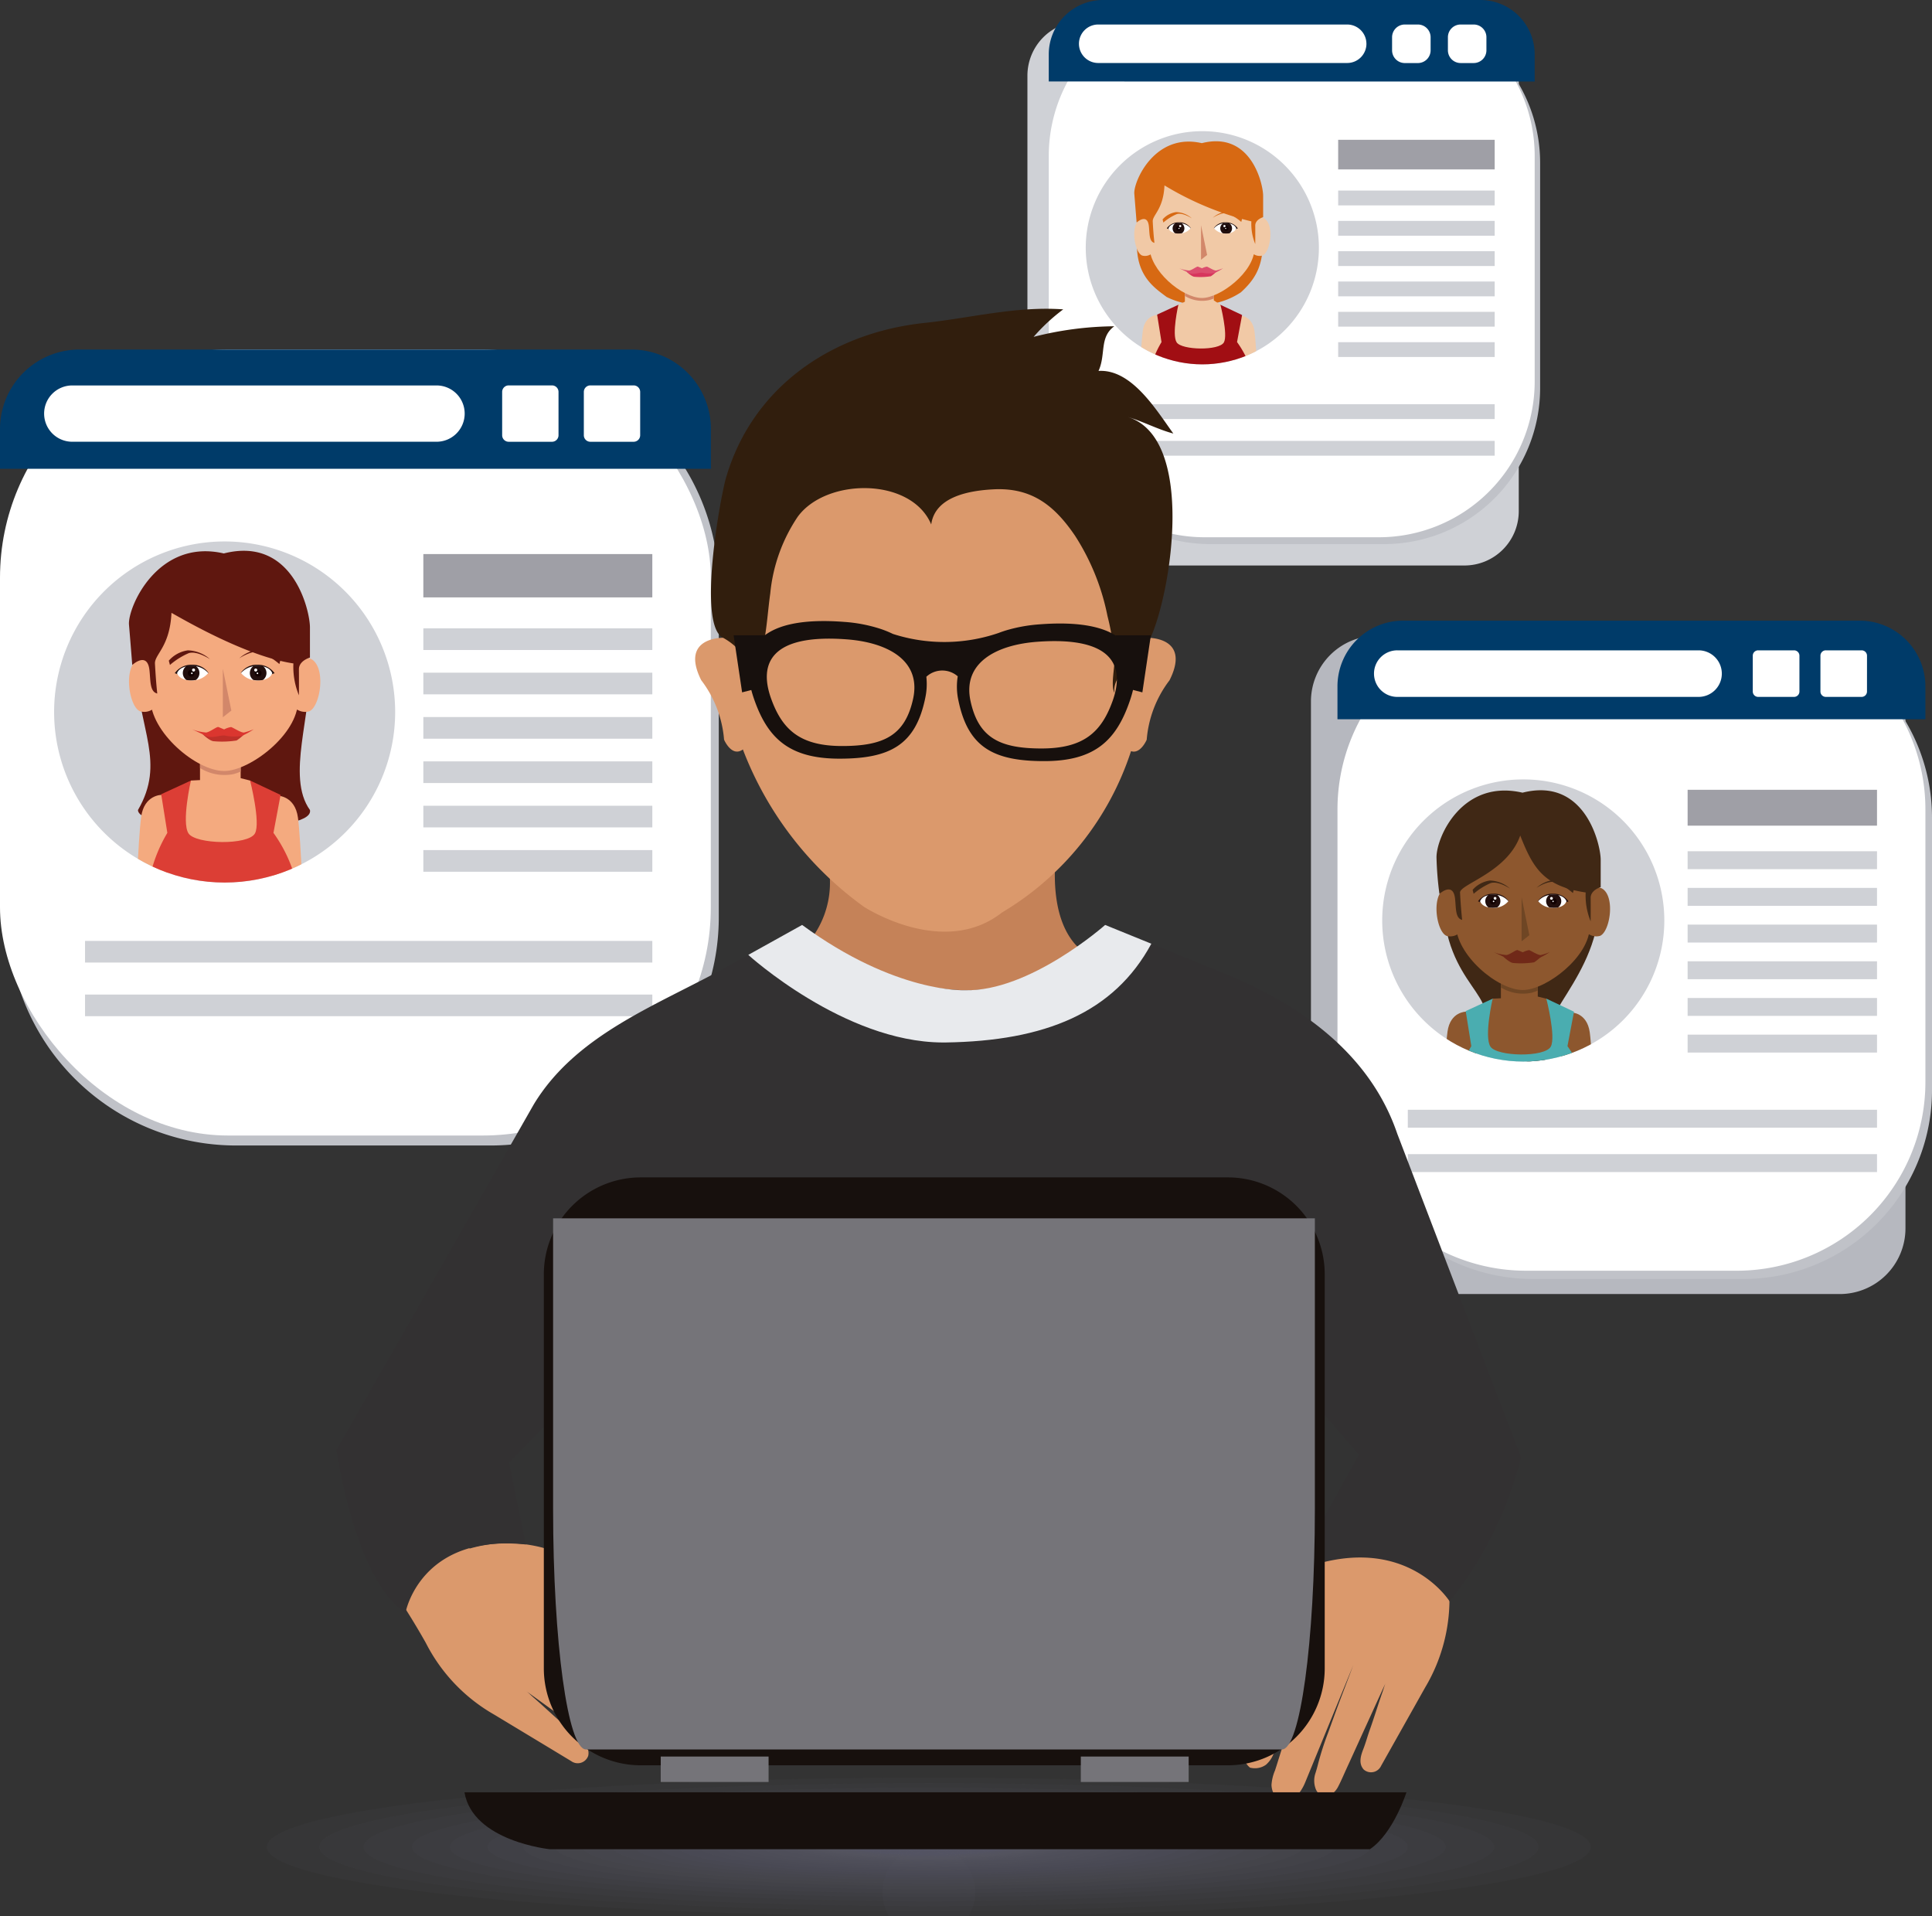 <svg xmlns="http://www.w3.org/2000/svg" width="118.396" height="117.416" viewBox="0 0 118.396 117.416">
    <rect x="0" y="0" width="118.396" height="117.416" fill="#333333" stroke="none"/>
    <defs>
        <clipPath id="bj1k0u4dba">
            <path data-name="Path 3165" d="M79.65 163.018a10.45 10.45 0 1 1-10.45-10.45 10.451 10.451 0 0 1 10.45 10.45z" transform="translate(-58.749 -152.568)" style="fill:#cfd1d6"/>
        </clipPath>
        <clipPath id="oxpkqr4rab">
            <path data-name="Path 3199" d="M309.628 203.055a8.644 8.644 0 1 1-8.644-8.644 8.643 8.643 0 0 1 8.644 8.644z" transform="translate(-292.341 -194.411)" style="fill:#cfd1d6"/>
        </clipPath>
        <clipPath id="cpaektnnic">
            <path data-name="Path 3232" d="M254.482 87.562a7.144 7.144 0 1 1-7.144-7.144 7.144 7.144 0 0 1 7.144 7.144z" transform="translate(-240.194 -80.418)" style="fill:#cfd1d6"/>
        </clipPath>
    </defs>
    <g data-name="Group 14162">
        <g data-name="Group 14154">
            <g data-name="Group 14131">
                <g data-name="Group 14130" transform="translate(0 21.418)">
                    <path data-name="Rectangle 3044" d="M13.977 0h15.606A13.977 13.977 0 0 1 43.56 13.977v20.206A13.976 13.976 0 0 1 29.583 48.16H13.977A13.977 13.977 0 0 1 0 34.182v-20.2A13.977 13.977 0 0 1 13.977 0z" transform="translate(.488 .611)" style="mix-blend-mode:multiply;isolation:isolate;fill:#c0c2c8"/>
                    <rect data-name="Rectangle 3045" width="43.56" height="48.16" rx="13.979" style="fill:#fff"/>
                    <path data-name="Path 3133" d="M92.8 126.125v-2.435a4.871 4.871 0 0 0-4.87-4.871H54.106a4.871 4.871 0 0 0-4.871 4.871v2.434z" transform="translate(-49.235 -118.819)" style="fill:#003b69"/>
                    <path data-name="Path 3134" d="M141.014 128.183a.4.4 0 0 1-.4.4h-2.654a.4.4 0 0 1-.4-.4v-2.654a.4.4 0 0 1 .4-.4h2.654a.4.4 0 0 1 .4.4z" transform="translate(-106.787 -122.932)" style="fill:#fff"/>
                    <path data-name="Path 3135" d="M155.378 128.183a.4.4 0 0 1-.4.4h-2.653a.4.4 0 0 1-.4-.4v-2.654a.4.4 0 0 1 .4-.4h2.653a.4.4 0 0 1 .4.4z" transform="translate(-116.147 -122.932)" style="fill:#fff"/>
                    <path data-name="Path 3136" d="M82.772 126.857a1.725 1.725 0 0 1-1.724 1.725H58.727A1.725 1.725 0 0 1 57 126.857a1.724 1.724 0 0 1 1.725-1.725h22.323a1.723 1.723 0 0 1 1.724 1.725z" transform="translate(-54.296 -122.932)" style="fill:#fff"/>
                    <g data-name="Group 14129">
                        <g data-name="Group 14128">
                            <path data-name="Path 3137" d="M79.65 163.018a10.45 10.45 0 1 1-10.45-10.45 10.451 10.451 0 0 1 10.45 10.45z" transform="translate(-55.434 -140.809)" style="fill:#cfd1d6"/>
                            <g data-name="Group 14127" style="clip-path:url(#bj1k0u4dba)" transform="translate(3.315 11.759)">
                                <g data-name="Group 14126">
                                    <path data-name="Path 3138" d="M83.769 178.723c.33 1.542-10.54 1.374-10.54 0 1.7-2.931.055-4.888-.143-8.75s10.4-2.819 10.623 0-1.421 6.697.06 8.75z" transform="translate(-68.089 -162.266)" style="fill:#5f170f"/>
                                    <path data-name="Path 3139" d="M96.665 205.378h1.56l-.04-.552s-.17-4.84-.355-6.2-1.258-1.345-1.258-1.345l-.778 2.278s.69 4.3.775 5.223c.012.134.046.341.096.596z" transform="translate(-82.886 -181.703)" style="fill:#f4aa7f"/>
                                    <path data-name="Path 3140" d="M74.465 205.278c.057-.281.1-.507.109-.647.084-.92.775-5.223.775-5.223l-.778-2.279s-1.071-.014-1.258 1.346-.356 6.2-.356 6.2l-.045.6z" transform="translate(-67.977 -181.602)" style="fill:#f4aa7f"/>
                                    <path data-name="Path 3141" d="M76.575 201.756 77 203.64h5.9l.626-1.884s.989-.732.979-1.411a8.832 8.832 0 0 0-1.26-2.524l.436-2.326-1.864-.88h-3.629l-1.823.838.377 2.368a9.064 9.064 0 0 0-1.029 2.524c-.013.737.862 1.411.862 1.411z" transform="translate(-69.802 -179.964)" style="fill:#dc3e35"/>
                                    <path data-name="Path 3142" d="M85.86 189.479s.657 2.576.3 3.235c-.4.741-3.64.679-4.076 0s.149-3.235.149-3.235l.558-.029v-2.718h2.491v2.6z" transform="translate(-73.849 -174.828)" style="fill:#f4aa7f"/>
                                    <path data-name="Path 3143" d="M86.492 189.078a3.759 3.759 0 0 0 .417-.148v-2.2h-2.491v1.983a2.844 2.844 0 0 0 2.074.365z" transform="translate(-75.474 -174.828)" style="fill:#d2876a"/>
                                    <path data-name="Path 3144" d="M98.97 176.284a.921.921 0 0 1-.737-.1s-1.756.091-1.756-.367v-1.532c0-1.092 1.756-.983 1.756-.983a.66.66 0 0 1 .928-.176c.839.599.467 2.882-.191 3.158z" transform="translate(-83.331 -165.877)" style="fill:#f4aa7f"/>
                                    <path data-name="Path 3145" d="M72.6 176.284a.923.923 0 0 0 .738-.1s1.755.091 1.755-.367v-1.532c0-1.092-1.755-.983-1.755-.983a.66.66 0 0 0-.928-.176c-.84.599-.469 2.882.19 3.158z" transform="translate(-67.333 -165.877)" style="fill:#f4aa7f"/>
                                    <path data-name="Path 3146" d="M84.74 163.767c0 2.031-2.942 4.283-4.519 4.283-1.733 0-4.517-2.4-4.517-4.41v-4.247c0-6 9.036-6.4 9.036 0z" transform="translate(-69.796 -153.985)" style="fill:#f4aa7f"/>
                                    <path data-name="Path 3147" d="M73.51 161.131c-.031-.571.917-1.03 1.012-3.115.786.437 4.6 2.672 7.472 3.1a4.6 4.6 0 0 0 .338 1.952s.007-1.045 0-1.583.676-.728.676-.728v-1.851c0-.994-1.018-5.61-5.278-4.529-4.059-.939-5.9 3.319-5.811 4.367s.2 2.468.2 2.468.929-.863 1.055.326c.07.64.015 1.316.477 1.422-.06-.569-.1-1.1-.141-1.829z" transform="translate(-67.329 -153.642)" style="fill:#5f170f"/>
                                    <path data-name="Path 3148" d="M88.426 174.951v2.975l.523-.411z" transform="translate(-78.086 -167.152)" style="fill:#d2876a"/>
                                    <path data-name="Path 3149" d="M81.448 172.252s-.8-.537-1.31-.368a4.417 4.417 0 0 0-1.145.721l-.071-.263a1.9 1.9 0 0 1 1.168-.632 2.125 2.125 0 0 1 1.358.542z" transform="translate(-71.893 -165.037)" style="fill:#5f170f"/>
                                    <g data-name="Group 14121">
                                        <path data-name="Path 3150" d="M84.9 186.393s.422.405.662.422a5.849 5.849 0 0 0 1.413-.045 2.99 2.99 0 0 0 .451-.368l-1.193-.058c-.181-.009-1.333.049-1.333.049z" transform="translate(-75.789 -174.574)" style="fill:#be3029"/>
                                        <path data-name="Path 3151" d="M82.978 185.326a3.142 3.142 0 0 0 .869.2c.248-.029.664-.378.763-.335l.347.145a1.349 1.349 0 0 1 .423-.145c.1.016.614.359.794.335a4.034 4.034 0 0 0 .6-.2 4.758 4.758 0 0 1-.726.406 2.846 2.846 0 0 1-1.064-.023c-.327-.021-.8.209-1.175.012s-.831-.395-.831-.395z" transform="translate(-74.536 -173.819)" style="fill:#db362f"/>
                                    </g>
                                    <path data-name="Path 3152" d="M91.32 172.1s.8-.539 1.309-.369a4.452 4.452 0 0 1 1.148.722l.069-.264a1.893 1.893 0 0 0-1.169-.633 2.128 2.128 0 0 0-1.357.544z" transform="translate(-79.971 -164.94)" style="fill:#5f170f"/>
                                    <g data-name="Group 14123">
                                        <path data-name="Path 3153" d="M92.6 174.359c.583 0 .494.433.68.55.052-.032.371-.139.371-.139a1.227 1.227 0 0 0-1.051-.517 1.148 1.148 0 0 0-1.02.507.416.416 0 0 1 .167.032c.184-.118.27-.433.853-.433z" transform="translate(-80.139 -166.697)" style="fill:#210e0d"/>
                                        <path data-name="Path 3154" d="M93.542 174.916s-.12.439-.864.439a1.265 1.265 0 0 1-1.049-.449 1.286 1.286 0 0 1 1.049-.429c.744 0 .864.439.864.439z" transform="translate(-80.172 -166.843)" style="fill:#fff"/>
                                        <g data-name="Group 14122">
                                            <path data-name="Path 3155" d="M93.178 174.873a.521.521 0 0 0 .217.424 1.865 1.865 0 0 0 .292.024 1.846 1.846 0 0 0 .292-.024.524.524 0 0 0 0-.85 2.028 2.028 0 0 0-.292-.022 2.051 2.051 0 0 0-.292.022.524.524 0 0 0-.217.426z" transform="translate(-81.182 -166.809)" style="fill:#210e0d"/>
                                        </g>
                                        <path data-name="Path 3156" d="M94.459 175.348a.207.207 0 1 1-.207-.208.208.208 0 0 1 .207.208z" transform="translate(-81.746 -167.275)" style="fill:#100"/>
                                        <path data-name="Path 3157" d="M94.134 175a.094.094 0 0 1-.094.092.093.093 0 0 1 0-.186.094.094 0 0 1 .094.094z" transform="translate(-81.683 -167.121)" style="fill:#fff"/>
                                        <path data-name="Path 3158" d="M94.47 175.661a.048.048 0 0 1-.049.049.049.049 0 0 1-.048-.049.049.049 0 0 1 .048-.049.049.049 0 0 1 .049.049z" transform="translate(-81.96 -167.582)" style="fill:#fff"/>
                                    </g>
                                    <g data-name="Group 14125">
                                        <path data-name="Path 3159" d="M81.022 174.359c-.583 0-.493.433-.678.55-.052-.032-.372-.139-.372-.139a1.227 1.227 0 0 1 1.051-.517 1.151 1.151 0 0 1 1.021.507.412.412 0 0 0-.166.032c-.189-.118-.278-.433-.856-.433z" transform="translate(-72.577 -166.697)" style="fill:#210e0d"/>
                                        <path data-name="Path 3160" d="M80.377 174.916s.12.439.863.439a1.268 1.268 0 0 0 1.049-.449 1.289 1.289 0 0 0-1.049-.429c-.74 0-.863.439-.863.439z" transform="translate(-72.842 -166.843)" style="fill:#fff"/>
                                        <g data-name="Group 14124">
                                            <path data-name="Path 3161" d="M82.411 174.873a.521.521 0 0 1-.217.424 1.816 1.816 0 0 1-.585 0 .525.525 0 0 1 0-.85 1.928 1.928 0 0 1 .585 0 .524.524 0 0 1 .217.426z" transform="translate(-73.504 -166.809)" style="fill:#210e0d"/>
                                        </g>
                                        <path data-name="Path 3162" d="M82.26 175.348a.207.207 0 1 0 .207-.208.207.207 0 0 0-.207.208z" transform="translate(-74.068 -167.275)" style="fill:#100"/>
                                        <path data-name="Path 3163" d="M83.012 175a.093.093 0 1 0 .094-.094.093.093 0 0 0-.094.094z" transform="translate(-74.558 -167.121)" style="fill:#fff"/>
                                        <path data-name="Path 3164" d="M82.842 175.661a.049.049 0 0 0 .049.049.05.05 0 0 0 .049-.049.05.05 0 0 0-.049-.049.049.049 0 0 0-.049.049z" transform="translate(-74.448 -167.582)" style="fill:#fff"/>
                                    </g>
                                </g>
                            </g>
                        </g>
                    </g>
                    <path data-name="Rectangle 3046" transform="translate(25.943 12.532)" style="fill:#9f9fa6" d="M0 0h14.032v2.655H0z"/>
                    <path data-name="Rectangle 3047" transform="translate(25.943 17.083)" style="fill:#cfd1d6" d="M0 0h14.032v1.327H0z"/>
                    <path data-name="Rectangle 3048" transform="translate(25.943 19.8)" style="fill:#cfd1d6" d="M0 0h14.032v1.327H0z"/>
                    <path data-name="Rectangle 3049" transform="translate(25.943 22.518)" style="fill:#cfd1d6" d="M0 0h14.032v1.328H0z"/>
                    <path data-name="Rectangle 3050" transform="translate(25.943 25.234)" style="fill:#cfd1d6" d="M0 0h14.032v1.328H0z"/>
                    <path data-name="Rectangle 3051" transform="translate(25.943 27.954)" style="fill:#cfd1d6" d="M0 0h14.032v1.326H0z"/>
                    <path data-name="Rectangle 3052" transform="translate(25.943 30.67)" style="fill:#cfd1d6" d="M0 0h14.032v1.328H0z"/>
                    <path data-name="Rectangle 3053" transform="translate(5.211 36.235)" style="fill:#cfd1d6" d="M0 0h34.764v1.327H0z"/>
                    <path data-name="Rectangle 3054" transform="translate(5.211 39.522)" style="fill:#cfd1d6" d="M0 0h34.764v1.326H0z"/>
                </g>
            </g>
            <g data-name="Group 14142">
                <path data-name="Path 3166" d="M315.157 170.957a4.025 4.025 0 0 0-3.353-1.8h-27.971a4.028 4.028 0 0 0-4.029 4.029v31.776a4.9 4.9 0 0 0 4.431 4.533h27.973a4.028 4.028 0 0 0 4.029-4.027V173.7a4.007 4.007 0 0 0-1.08-2.743z" transform="translate(-199.467 -130.203)" style="fill:#b6b8bf;mix-blend-mode:multiply;isolation:isolate"/>
                <g data-name="Group 14141">
                    <path data-name="Rectangle 3055" d="M11.558 0h12.91a11.561 11.561 0 0 1 11.561 11.561v16.712A11.559 11.559 0 0 1 24.47 39.832H11.559A11.559 11.559 0 0 1 0 28.273V11.558A11.558 11.558 0 0 1 11.558 0z" transform="translate(82.367 38.536)" style="mix-blend-mode:multiply;isolation:isolate;fill:#c0c2c8"/>
                    <path data-name="Rectangle 3056" d="M11.561 0h12.9a11.563 11.563 0 0 1 11.568 11.563v16.708a11.563 11.563 0 0 1-11.563 11.562h-12.9A11.563 11.563 0 0 1 0 28.271v-16.71A11.561 11.561 0 0 1 11.561 0z" transform="translate(81.963 38.03)" style="fill:#fff"/>
                    <path data-name="Path 3167" d="M320.5 172.537v-2.013a4.029 4.029 0 0 0-4.029-4.029H288.5a4.028 4.028 0 0 0-4.029 4.029v2.013z" transform="translate(-202.509 -128.465)" style="fill:#003b69"/>
                    <path data-name="Path 3168" d="M360.382 174.239a.33.33 0 0 1-.33.33h-2.2a.33.33 0 0 1-.329-.33v-2.195a.328.328 0 0 1 .329-.328h2.2a.329.329 0 0 1 .33.328z" transform="translate(-250.11 -131.867)" style="fill:#fff"/>
                    <path data-name="Path 3169" d="M372.264 174.239a.33.33 0 0 1-.33.33h-2.194a.33.33 0 0 1-.329-.33v-2.195a.328.328 0 0 1 .329-.328h2.195a.329.329 0 0 1 .33.328z" transform="translate(-257.852 -131.867)" style="fill:#fff"/>
                    <path data-name="Path 3170" d="M312.21 173.143a1.426 1.426 0 0 1-1.426 1.426h-18.462a1.427 1.427 0 0 1-1.427-1.426 1.426 1.426 0 0 1 1.427-1.427h18.462a1.426 1.426 0 0 1 1.426 1.427z" transform="translate(-206.694 -131.867)" style="fill:#fff"/>
                    <g data-name="Group 14140">
                        <g data-name="Group 14139">
                            <path data-name="Path 3171" d="M309.628 203.055a8.644 8.644 0 1 1-8.644-8.644 8.643 8.643 0 0 1 8.644 8.644z" transform="translate(-207.636 -146.654)" style="fill:#cfd1d6"/>
                            <g data-name="Group 14138" style="clip-path:url(#oxpkqr4rab)" transform="translate(84.705 47.757)">
                                <g data-name="Group 14137">
                                    <path data-name="Path 3172" d="M309.569 220.087c.3 1.4-4.321.4-4.321-.847 1.541-2.66-2.188-2.862-2.3-8.63-.069-3.508 9.609-2.566 9.637 0 .053 5.108-4.361 7.614-3.016 9.477z" transform="translate(-299.25 -203.473)" style="fill:#402815"/>
                                    <path data-name="Path 3173" d="M324.333 242.741h1.416l-.037-.5s-.154-4.391-.323-5.625-1.141-1.22-1.141-1.22l-.706 2.068s.626 3.9.7 4.738c.014.118.046.306.091.539z" transform="translate(-312.671 -221.115)" style="fill:#8d572e"/>
                                    <path data-name="Path 3174" d="M304.191 242.65c.05-.255.086-.461.1-.588.076-.835.7-4.738.7-4.738l-.706-2.068s-.972-.013-1.141 1.221-.323 5.624-.323 5.624l-.041.55z" transform="translate(-299.143 -221.024)" style="fill:#8d572e"/>
                                    <path data-name="Path 3175" d="m306.105 239.452.38 1.71h5.354l.568-1.71s.9-.664.889-1.281a8 8 0 0 0-1.144-2.289l.4-2.111-1.692-.8h-3.288l-1.656.762.344 2.149a8.212 8.212 0 0 0-.934 2.289c-.016.668.779 1.281.779 1.281z" transform="translate(-300.8 -219.536)" style="fill:#4aadb0"/>
                                    <path data-name="Path 3176" d="M314.529 228.315s.6 2.338.273 2.936c-.362.672-3.3.617-3.7 0s.137-2.936.137-2.936l.506-.025v-2.465h2.26v2.362z" transform="translate(-304.472 -214.879)" style="fill:#8d572e"/>
                                    <path data-name="Path 3177" d="M315.1 227.953a3.4 3.4 0 0 0 .378-.134v-1.993h-2.26v1.8a2.589 2.589 0 0 0 1.882.327z" transform="translate(-305.946 -214.879)" style="fill:#6f4624"/>
                                    <path data-name="Path 3178" d="M326.424 216.343a.837.837 0 0 1-.668-.093s-1.592.083-1.592-.332v-1.389c0-.99 1.592-.893 1.592-.893a.6.6 0 0 1 .842-.159c.76.543.423 2.615-.174 2.866z" transform="translate(-313.075 -206.756)" style="fill:#8d572e"/>
                                    <path data-name="Path 3179" d="M302.5 216.343a.84.84 0 0 0 .669-.093s1.592.083 1.592-.332v-1.389c0-.99-1.592-.893-1.592-.893a.6.6 0 0 0-.843-.159c-.762.543-.426 2.615.174 2.866z" transform="translate(-298.559 -206.756)" style="fill:#8d572e"/>
                                    <path data-name="Path 3180" d="M313.511 204.983c0 1.844-2.669 3.887-4.1 3.887-1.573 0-4.1-2.173-4.1-4v-3.853c0-5.446 8.2-5.8 8.2 0z" transform="translate(-300.793 -195.965)" style="fill:#8d572e"/>
                                    <path data-name="Path 3181" d="M303.329 202.593c-.029-.519 2.892-1.233 3.688-3.5.772 1.953 1.4 3.1 4.01 3.489a4.174 4.174 0 0 0 .306 1.771s.006-.948 0-1.435.615-.662.615-.662v-1.679c0-.9-.924-5.09-4.79-4.109-3.682-.852-5.275 2.7-5.272 3.963a20.181 20.181 0 0 0 .18 2.24s.843-.783.958.3c.063.581.013 1.194.433 1.291a30.757 30.757 0 0 1-.128-1.669z" transform="translate(-298.56 -195.654)" style="fill:#402815"/>
                                    <path data-name="Path 3182" d="M316.856 215.134v2.7l.475-.374z" transform="translate(-308.315 -207.913)" style="fill:#6f4624"/>
                                    <path data-name="Path 3183" d="M310.527 212.682s-.725-.487-1.188-.334a4.014 4.014 0 0 0-1.04.655l-.063-.241a1.725 1.725 0 0 1 1.06-.573 1.936 1.936 0 0 1 1.231.493z" transform="translate(-302.697 -205.993)" style="fill:#402815"/>
                                    <g data-name="Group 14132">
                                        <path data-name="Path 3184" d="M313.659 225.515s.384.368.6.383a5.263 5.263 0 0 0 1.283-.042 2.64 2.64 0 0 0 .408-.333l-1.083-.052c-.167-.009-1.208.044-1.208.044z" transform="translate(-306.231 -214.648)" style="fill:#702918"/>
                                        <path data-name="Path 3185" d="M311.915 224.545a2.844 2.844 0 0 0 .789.178c.224-.025.6-.342.693-.3l.314.133a1.23 1.23 0 0 1 .383-.133c.09.016.557.326.721.3a3.552 3.552 0 0 0 .544-.178 4.258 4.258 0 0 1-.66.368 2.541 2.541 0 0 1-.965-.02c-.3-.019-.727.189-1.064.011s-.755-.359-.755-.359z" transform="translate(-305.095 -213.962)" style="fill:#702918"/>
                                    </g>
                                    <path data-name="Path 3186" d="M319.481 212.55s.726-.488 1.189-.334a3.99 3.99 0 0 1 1.04.655l.064-.241a1.723 1.723 0 0 0-1.06-.573 1.938 1.938 0 0 0-1.233.493z" transform="translate(-310.025 -205.907)" style="fill:#402815"/>
                                    <g data-name="Group 14134">
                                        <path data-name="Path 3187" d="M320.644 214.6c.528 0 .447.394.616.5.046-.028.337-.126.337-.126a1.112 1.112 0 0 0-.953-.468 1.041 1.041 0 0 0-.926.46.374.374 0 0 1 .15.029c.171-.11.247-.395.776-.395z" transform="translate(-310.179 -207.501)" style="fill:#210e0d"/>
                                        <path data-name="Path 3188" d="M321.5 215.1s-.109.4-.783.4a1.148 1.148 0 0 1-.951-.406 1.164 1.164 0 0 1 .951-.39c.673-.004.783.396.783.396z" transform="translate(-310.21 -207.632)" style="fill:#fff"/>
                                        <g data-name="Group 14133">
                                            <path data-name="Path 3189" d="M321.167 215.062a.474.474 0 0 0 .2.386 1.75 1.75 0 0 0 .53 0 .474.474 0 0 0 0-.77 1.666 1.666 0 0 0-.53 0 .473.473 0 0 0-.2.384z" transform="translate(-311.123 -207.602)" style="fill:#210e0d"/>
                                        </g>
                                        <path data-name="Path 3190" d="M322.332 215.493a.188.188 0 1 1-.188-.187.188.188 0 0 1 .188.187z" transform="translate(-311.637 -208.026)" style="fill:#100"/>
                                        <path data-name="Path 3191" d="M322.036 215.173a.085.085 0 1 1-.085-.083.084.084 0 0 1 .085.083z" transform="translate(-311.579 -207.885)" style="fill:#fff"/>
                                        <path data-name="Path 3192" d="M322.342 215.778a.045.045 0 0 1-.045.045.045.045 0 0 1 0-.089.045.045 0 0 1 .045.044z" transform="translate(-311.831 -208.304)" style="fill:#fff"/>
                                    </g>
                                    <g data-name="Group 14136">
                                        <path data-name="Path 3193" d="M310.14 214.6c-.528 0-.446.394-.617.5-.046-.028-.336-.126-.336-.126a1.112 1.112 0 0 1 .953-.468 1.042 1.042 0 0 1 .926.46.383.383 0 0 0-.151.029c-.17-.11-.246-.395-.775-.395z" transform="translate(-303.317 -207.501)" style="fill:#210e0d"/>
                                        <path data-name="Path 3194" d="M309.554 215.1s.109.4.783.4a1.15 1.15 0 0 0 .951-.406 1.166 1.166 0 0 0-.951-.39c-.674-.004-.783.396-.783.396z" transform="translate(-303.556 -207.632)" style="fill:#fff"/>
                                        <g data-name="Group 14135">
                                            <path data-name="Path 3195" d="M311.4 215.062a.474.474 0 0 1-.2.386 1.748 1.748 0 0 1-.53 0 .474.474 0 0 1 0-.77 1.664 1.664 0 0 1 .53 0 .473.473 0 0 1 .2.384z" transform="translate(-304.157 -207.602)" style="fill:#210e0d"/>
                                        </g>
                                        <path data-name="Path 3196" d="M311.265 215.493a.187.187 0 1 0 .187-.187.188.188 0 0 0-.187.187z" transform="translate(-304.671 -208.026)" style="fill:#100"/>
                                        <path data-name="Path 3197" d="M311.946 215.173a.084.084 0 0 0 .085.084.084.084 0 0 0 0-.168.084.084 0 0 0-.085.084z" transform="translate(-305.115 -207.885)" style="fill:#fff"/>
                                        <path data-name="Path 3198" d="M311.79 215.778a.045.045 0 0 0 .044.045.045.045 0 1 0 0-.089.045.045 0 0 0-.044.044z" transform="translate(-305.013 -208.304)" style="fill:#fff"/>
                                    </g>
                                </g>
                            </g>
                        </g>
                    </g>
                    <path data-name="Rectangle 3057" transform="translate(103.42 48.395)" style="fill:#9f9fa6" d="M0 0h11.606v2.195H0z"/>
                    <path data-name="Rectangle 3058" transform="translate(103.42 52.159)" style="fill:#cfd1d6" d="M0 0h11.606v1.098H0z"/>
                    <path data-name="Path 3200" d="M357.659 214.594h-11.605v-1.1h11.606z" transform="translate(-242.634 -159.09)" style="fill:#cfd1d6"/>
                    <path data-name="Rectangle 3059" transform="translate(103.42 56.655)" style="fill:#cfd1d6" d="M0 0h11.606v1.098H0z"/>
                    <path data-name="Rectangle 3060" transform="translate(103.42 58.902)" style="fill:#cfd1d6" d="M0 0h11.606v1.098H0z"/>
                    <path data-name="Rectangle 3061" transform="translate(103.42 61.15)" style="fill:#cfd1d6" d="M0 0h11.606v1.097H0z"/>
                    <path data-name="Rectangle 3062" transform="translate(103.42 63.397)" style="fill:#cfd1d6" d="M0 0h11.606v1.098H0z"/>
                    <path data-name="Rectangle 3063" transform="translate(86.273 68)" style="fill:#cfd1d6" d="M0 0h28.753v1.097H0z"/>
                    <path data-name="Rectangle 3064" transform="translate(86.273 70.718)" style="fill:#cfd1d6" d="M0 0h28.753v1.098H0z"/>
                </g>
            </g>
            <g data-name="Group 14153">
                <path data-name="Path 3201" d="M259.155 62.589a3.325 3.325 0 0 0-2.771-1.485h-23.119a3.329 3.329 0 0 0-3.329 3.328V90.7a4.049 4.049 0 0 0 3.662 3.746h23.119a3.329 3.329 0 0 0 3.329-3.329V64.85a3.315 3.315 0 0 0-.891-2.261z" transform="translate(-166.974 -59.796)" style="mix-blend-mode:multiply;isolation:isolate;fill:#cfd1d6"/>
                <g data-name="Group 14152">
                    <path data-name="Rectangle 3065" d="M9.556 0h10.666a9.555 9.555 0 0 1 9.555 9.555v13.81a9.556 9.556 0 0 1-9.556 9.556H9.555A9.555 9.555 0 0 1 0 23.366V9.556A9.556 9.556 0 0 1 9.556 0z" transform="translate(64.604 .417)" style="mix-blend-mode:multiply;isolation:isolate;fill:#c0c2c8"/>
                    <path data-name="Rectangle 3066" d="M9.554 0h10.669a9.555 9.555 0 0 1 9.555 9.555v13.813a9.552 9.552 0 0 1-9.552 9.552H9.555A9.555 9.555 0 0 1 0 23.366V9.554A9.554 9.554 0 0 1 9.554 0z" transform="translate(64.27)" style="fill:#fff"/>
                    <path data-name="Path 3202" d="M263.467 62.343v-1.666a3.329 3.329 0 0 0-3.329-3.328h-23.119a3.329 3.329 0 0 0-3.329 3.328v1.665z" transform="translate(-169.42 -57.349)" style="fill:#003b69"/>
                    <path data-name="Rectangle 3067" d="M.78 0h.8a.781.781 0 0 1 .781.781v.8a.781.781 0 0 1-.781.781h-.8A.781.781 0 0 1 0 1.577V.78A.78.78 0 0 1 .78 0z" transform="translate(85.309 1.502)" style="fill:#fff"/>
                    <path data-name="Rectangle 3068" d="M.78 0h.8a.78.78 0 0 1 .78.78v.8a.781.781 0 0 1-.781.781h-.8A.781.781 0 0 1 0 1.577V.78A.78.78 0 0 1 .78 0z" transform="translate(88.73 1.502)" style="fill:#fff"/>
                    <path data-name="Path 3203" d="M256.617 62.839a1.179 1.179 0 0 1-1.179 1.179H240.18a1.179 1.179 0 0 1-1.18-1.179 1.179 1.179 0 0 1 1.179-1.179h15.258a1.18 1.18 0 0 1 1.179 1.179z" transform="translate(-172.88 -60.158)" style="fill:#fff"/>
                    <g data-name="Group 14151">
                        <g data-name="Group 14150">
                            <path data-name="Path 3204" d="M254.482 87.562a7.144 7.144 0 1 1-7.144-7.144 7.144 7.144 0 0 1 7.144 7.144z" transform="translate(-173.658 -72.38)" style="fill:#cfd1d6"/>
                            <g data-name="Group 14149" style="clip-path:url(#cpaektnnic)" transform="translate(66.536 8.038)">
                                <g data-name="Group 14148">
                                    <path data-name="Path 3205" d="M255.57 97.622a4.54 4.54 0 0 1-4.557.284c-.782-.6-2.252-1.474-1.689-4.358.559-2.857 7.4-2.122 7.561 0s-.2 3.059-1.315 4.074z" transform="translate(-246.061 -87.75)" style="fill:#d76913"/>
                                    <path data-name="Path 3206" d="M266.337 118.607h1.111l-.03-.392s-.12-3.446-.253-4.413-.9-.957-.9-.957l-.554 1.622s.492 3.062.552 3.717c.014.094.037.242.074.423z" transform="translate(-256.824 -101.546)" style="fill:#f1c9a6"/>
                                    <path data-name="Path 3207" d="M250.537 118.536c.039-.2.068-.36.077-.46.059-.655.551-3.717.551-3.717l-.554-1.623s-.762-.01-.9.958-.253 4.413-.253 4.413l-.031.43z" transform="translate(-246.213 -101.475)" style="fill:#f1c9a6"/>
                                    <path data-name="Path 3208" d="m252.038 116.029.3 1.34h4.2l.445-1.34s.7-.521.7-1a6.269 6.269 0 0 0-.9-1.8l.309-1.656-1.327-.627h-2.58l-1.3.6.269 1.685a6.449 6.449 0 0 0-.732 1.8c-.009.517.616.998.616.998z" transform="translate(-247.511 -100.308)" style="fill:#a10e13"/>
                                    <path data-name="Path 3209" d="M258.645 107.291s.469 1.834.215 2.3c-.285.527-2.592.484-2.9 0s.107-2.3.107-2.3l.4-.188v-1.766h1.773v1.685z" transform="translate(-250.391 -96.654)" style="fill:#f1c9a6"/>
                                    <path data-name="Path 3210" d="M259.1 107.006a2.538 2.538 0 0 0 .3-.1v-1.564h-1.774v1.411a2.024 2.024 0 0 0 1.474.253z" transform="translate(-251.548 -96.654)" style="fill:#d2876a"/>
                                    <path data-name="Path 3211" d="M267.977 97.9a.658.658 0 0 1-.525-.072s-1.25.065-1.25-.261v-1.09c0-.777 1.25-.7 1.25-.7a.469.469 0 0 1 .66-.125c.597.424.333 2.048-.135 2.248z" transform="translate(-257.14 -90.281)" style="fill:#f1c9a6"/>
                                    <path data-name="Path 3212" d="M249.207 97.9a.657.657 0 0 0 .525-.072s1.249.065 1.249-.261v-1.09c0-.777-1.249-.7-1.249-.7a.469.469 0 0 0-.66-.125c-.598.424-.334 2.048.135 2.248z" transform="translate(-245.753 -90.281)" style="fill:#f1c9a6"/>
                                    <path data-name="Path 3213" d="M257.846 88.988c0 1.446-2.094 3.049-3.216 3.049-1.234 0-3.217-1.7-3.217-3.139v-3.023c0-4.272 6.433-4.554 6.433 0z" transform="translate(-247.504 -81.817)" style="fill:#f1c9a6"/>
                                    <path data-name="Path 3214" d="M249.857 87.112c-.023-.407.652-.734.719-2.217A18.8 18.8 0 0 0 255.9 87.1a3.279 3.279 0 0 0 .239 1.388s.006-.743 0-1.125.483-.52.483-.52v-1.312c0-.708-.726-3.993-3.758-3.224-2.888-.669-4.2 2.363-4.136 3.108l.141 1.756s.662-.614.752.232c.048.456.009.937.339 1.014a21.204 21.204 0 0 1-.103-1.305z" transform="translate(-245.751 -81.573)" style="fill:#d76913"/>
                                    <path data-name="Path 3215" d="M260.472 96.951v2.117l.373-.293z" transform="translate(-253.407 -91.19)" style="fill:#d2876a"/>
                                    <path data-name="Path 3216" d="M255.507 95.027s-.569-.383-.932-.261a3.134 3.134 0 0 0-.816.514l-.049-.189a1.345 1.345 0 0 1 .831-.45 1.513 1.513 0 0 1 .966.386z" transform="translate(-249.001 -89.683)" style="fill:#d76913"/>
                                    <g data-name="Group 14143">
                                        <path data-name="Path 3217" d="M257.964 105.095s.3.289.471.3a4.148 4.148 0 0 0 1.006-.032 2.086 2.086 0 0 0 .321-.263l-.85-.041c-.13-.005-.948.036-.948.036z" transform="translate(-251.773 -96.473)" style="fill:#d7365d"/>
                                        <path data-name="Path 3218" d="M256.6 104.333a2.176 2.176 0 0 0 .618.14c.176-.019.473-.268.543-.238l.247.1a.961.961 0 0 1 .3-.1c.071.013.437.256.566.238a2.682 2.682 0 0 0 .426-.14 3.379 3.379 0 0 1-.517.29 2.021 2.021 0 0 1-.757-.016c-.232-.015-.57.148-.835.009s-.591-.283-.591-.283z" transform="translate(-250.882 -95.935)" style="fill:#db4e6e"/>
                                    </g>
                                    <path data-name="Path 3219" d="M262.533 94.922s.569-.382.932-.261a3.138 3.138 0 0 1 .816.513l.049-.188a1.346 1.346 0 0 0-.831-.451 1.518 1.518 0 0 0-.966.387z" transform="translate(-254.75 -89.614)" style="fill:#d76913"/>
                                    <g data-name="Group 14145">
                                        <path data-name="Path 3220" d="M263.443 96.528c.415 0 .351.308.484.391.036-.023.264-.1.264-.1a.875.875 0 0 0-.748-.368.818.818 0 0 0-.727.361.3.3 0 0 1 .118.022c.134-.082.194-.306.609-.306z" transform="translate(-254.869 -90.865)" style="fill:#210e0d"/>
                                        <path data-name="Path 3221" d="M264.114 96.924s-.086.312-.615.312a.9.9 0 0 1-.746-.319.915.915 0 0 1 .746-.306c.529 0 .615.313.615.313z" transform="translate(-254.893 -90.969)" style="fill:#fff"/>
                                        <g data-name="Group 14144">
                                            <path data-name="Path 3222" d="M263.856 96.9a.368.368 0 0 0 .154.3 1.278 1.278 0 0 0 .416 0 .373.373 0 0 0 0-.6 1.421 1.421 0 0 0-.416 0 .371.371 0 0 0-.154.3z" transform="translate(-255.612 -90.946)" style="fill:#210e0d"/>
                                        </g>
                                        <path data-name="Path 3223" d="M264.766 97.233a.147.147 0 1 1-.147-.148.147.147 0 0 1 .147.148z" transform="translate(-256.013 -91.277)" style="fill:#100"/>
                                        <path data-name="Path 3224" d="M264.534 96.983a.066.066 0 0 1-.133 0 .066.066 0 0 1 .133 0z" transform="translate(-255.967 -91.168)" style="fill:#fff"/>
                                        <path data-name="Path 3225" d="M264.775 97.455a.035.035 0 1 1-.035-.035.035.035 0 0 1 .035.035z" transform="translate(-256.166 -91.496)" style="fill:#fff"/>
                                    </g>
                                    <g data-name="Group 14147">
                                        <path data-name="Path 3226" d="M255.2 96.528c-.414 0-.35.308-.483.391-.037-.023-.266-.1-.266-.1a.875.875 0 0 1 .748-.368.817.817 0 0 1 .726.361.3.3 0 0 0-.118.022c-.131-.082-.192-.306-.607-.306z" transform="translate(-249.485 -90.865)" style="fill:#210e0d"/>
                                        <path data-name="Path 3227" d="M254.743 96.924s.085.312.615.312a.9.9 0 0 0 .746-.319.914.914 0 0 0-.746-.306c-.53 0-.615.313-.615.313z" transform="translate(-249.675 -90.969)" style="fill:#fff"/>
                                        <g data-name="Group 14146">
                                            <path data-name="Path 3228" d="M256.191 96.9a.369.369 0 0 1-.155.3 1.273 1.273 0 0 1-.416 0 .372.372 0 0 1 0-.6 1.416 1.416 0 0 1 .416 0 .372.372 0 0 1 .155.3z" transform="translate(-250.145 -90.946)" style="fill:#210e0d"/>
                                        </g>
                                        <path data-name="Path 3229" d="M256.083 97.233a.148.148 0 1 0 .148-.148.148.148 0 0 0-.148.148z" transform="translate(-250.548 -91.277)" style="fill:#100"/>
                                        <path data-name="Path 3230" d="M256.619 96.983a.067.067 0 1 0 .067-.066.065.065 0 0 0-.067.066z" transform="translate(-250.897 -91.168)" style="fill:#fff"/>
                                        <path data-name="Path 3231" d="M256.5 97.455a.034.034 0 0 0 .035.035.035.035 0 0 0 0-.07.034.034 0 0 0-.035.035z" transform="translate(-250.817 -91.496)" style="fill:#fff"/>
                                    </g>
                                </g>
                            </g>
                        </g>
                    </g>
                    <path data-name="Rectangle 3069" transform="translate(82.005 8.566)" style="fill:#9f9fa6" d="M0 0h9.592v1.815H0z"/>
                    <path data-name="Rectangle 3070" transform="translate(82.005 11.677)" style="fill:#cfd1d6" d="M0 0h9.592v.908H0z"/>
                    <path data-name="Rectangle 3071" transform="translate(82.005 13.535)" style="fill:#cfd1d6" d="M0 0h9.592v.908H0z"/>
                    <path data-name="Rectangle 3072" transform="translate(82.005 15.393)" style="fill:#cfd1d6" d="M0 0h9.592v.907H0z"/>
                    <path data-name="Rectangle 3073" transform="translate(82.005 17.25)" style="fill:#cfd1d6" d="M0 0h9.592v.907H0z"/>
                    <path data-name="Rectangle 3074" transform="translate(82.005 19.108)" style="fill:#cfd1d6" d="M0 0h9.592v.906H0z"/>
                    <path data-name="Rectangle 3075" transform="translate(82.005 20.966)" style="fill:#cfd1d6" d="M0 0h9.592v.907H0z"/>
                    <path data-name="Rectangle 3076" transform="translate(67.833 24.769)" style="fill:#cfd1d6" d="M0 0h23.764v.907H0z"/>
                    <path data-name="Rectangle 3077" transform="translate(67.833 27.015)" style="fill:#cfd1d6" d="M0 0h23.764v.907H0z"/>
                </g>
            </g>
        </g>
        <g data-name="Group 14161">
            <g data-name="Group 14155" transform="translate(16.35 108.924)">
                <path data-name="Path 3233" d="M187.054 376.4c0 1.7-13.145 3.073-29.361 3.073s-29.361-1.376-29.361-3.073 13.145-3.073 29.361-3.073 29.361 1.373 29.361 3.073z" transform="translate(-117.123 -372.156)" style="fill:#5f5f64;opacity:.07"/>
                <path data-name="Path 3234" d="M189.076 376.857c0 1.563-12.1 2.83-27.036 2.83s-27.04-1.268-27.04-2.83 12.1-2.83 27.037-2.83 27.039 1.267 27.039 2.83z" transform="translate(-121.469 -372.611)" style="fill:#5f5f64;opacity:.07"/>
                <path data-name="Path 3235" d="M177.3 374.209c0 2.345-18.164 4.246-40.57 4.246s-40.571-1.9-40.571-4.246 18.164-4.246 40.571-4.246 40.57 1.901 40.57 4.246z" transform="translate(-96.161 -369.963)" style="fill:#5f5f64;opacity:.07"/>
                <path data-name="Path 3236" d="M180.1 374.837c0 2.159-16.727 3.91-37.359 3.91s-37.359-1.751-37.359-3.91 16.726-3.91 37.359-3.91 37.359 1.751 37.359 3.91z" transform="translate(-102.166 -370.591)" style="fill:#5f5f64;opacity:.07"/>
                <path data-name="Path 3237" d="M182.459 375.368c0 2-15.51 3.625-34.642 3.625s-34.642-1.623-34.642-3.625 15.51-3.625 34.642-3.625 34.642 1.623 34.642 3.625z" transform="translate(-107.247 -371.123)" style="fill:#5f5f64;opacity:.07"/>
                <ellipse data-name="Ellipse 235" cx="31.679" cy="3.315" rx="31.679" ry="3.315" transform="translate(8.892 .93)" style="fill:#5f5f64;opacity:.07"/>
                <path data-name="Path 3238" d="M201.19 379.581c0 .758-5.871 1.372-13.113 1.372s-13.114-.615-13.114-1.372 5.871-1.372 13.114-1.372 13.113.615 13.113 1.372z" transform="translate(-147.506 -375.336)" style="fill:#5f5f64;opacity:.07"/>
                <path data-name="Path 3239" d="M202.092 379.784c0 .7-5.407 1.263-12.076 1.263s-12.076-.565-12.076-1.263 5.407-1.264 12.076-1.264 12.076.566 12.076 1.264z" transform="translate(-149.446 -375.538)" style="fill:#5f5f64;opacity:.07"/>
                <path data-name="Path 3240" d="M202.857 379.957c0 .647-5.013 1.172-11.2 1.172s-11.2-.525-11.2-1.172 5.014-1.172 11.2-1.172 11.2.524 11.2 1.172z" transform="translate(-151.089 -375.711)" style="fill:#5f5f64;opacity:.07"/>
                <path data-name="Path 3241" d="M203.69 380.144c0 .592-4.584 1.072-10.239 1.072s-10.239-.48-10.239-1.072 4.584-1.072 10.239-1.072 10.239.48 10.239 1.072z" transform="translate(-152.881 -375.898)" style="fill:#5f5f64;opacity:.07"/>
                <path data-name="Path 3242" d="M196.952 378.628c0 1.039-8.052 1.882-17.984 1.882s-17.984-.842-17.984-1.882 8.052-1.882 17.984-1.882 17.984.843 17.984 1.882z" transform="translate(-138.398 -374.383)" style="fill:#5f5f64;opacity:.07"/>
                <path data-name="Path 3243" d="M198.191 378.907c0 .957-7.414 1.733-16.56 1.733s-16.561-.776-16.561-1.733 7.415-1.733 16.561-1.733 16.56.776 16.56 1.733z" transform="translate(-141.06 -374.661)" style="fill:#5f5f64;opacity:.07"/>
                <ellipse data-name="Ellipse 236" cx="15.356" cy="1.607" rx="15.356" ry="1.607" transform="translate(25.214 2.638)" style="fill:#5f5f64;opacity:.07"/>
                <path data-name="Path 3244" d="M200.382 379.4c0 .812-6.287 1.469-14.042 1.469s-14.04-.657-14.04-1.469 6.287-1.469 14.042-1.469 14.04.657 14.04 1.469z" transform="translate(-145.769 -375.155)" style="fill:#5f5f64;opacity:.07"/>
                <ellipse data-name="Ellipse 237" cx="24.85" cy="2.601" rx="24.85" ry="2.601" transform="translate(15.721 1.645)" style="fill:#5f5f64;opacity:.07"/>
                <path data-name="Path 3245" d="M192.69 377.67c0 1.322-10.245 2.394-22.883 2.394s-22.883-1.072-22.883-2.394 10.245-2.395 22.883-2.395 22.883 1.072 22.883 2.395z" transform="translate(-129.237 -373.424)" style="fill:#5f5f64;opacity:.07"/>
                <path data-name="Path 3246" d="M194.138 377.995c0 1.227-9.5 2.221-21.219 2.221s-21.219-.994-21.219-2.221 9.5-2.221 21.219-2.221 21.219.994 21.219 2.221z" transform="translate(-132.348 -373.749)" style="fill:#5f5f64;opacity:.07"/>
                <path data-name="Path 3247" d="M195.718 378.351c0 1.121-8.687 2.031-19.4 2.031s-19.4-.909-19.4-2.031 8.687-2.031 19.4-2.031 19.4.909 19.4 2.031z" transform="translate(-135.744 -374.105)" style="fill:#5f5f64;opacity:.07"/>
                <path data-name="Path 3248" d="M204.732 380.378c0 .523-4.048.946-9.041.946s-9.042-.423-9.042-.946 4.048-.946 9.042-.946 9.041.424 9.041.946z" transform="translate(-155.12 -376.133)" style="fill:#5f5f64;opacity:.07"/>
                <path data-name="Path 3249" d="M205.427 380.535c0 .477-3.691.863-8.243.863s-8.244-.386-8.244-.863 3.691-.863 8.244-.863 8.243.386 8.243.863z" transform="translate(-156.613 -376.289)" style="fill:#5f5f64;opacity:.07"/>
                <path data-name="Path 3250" d="M205.913 380.644c0 .444-3.44.8-7.684.8s-7.685-.36-7.685-.8 3.44-.8 7.685-.8 7.684.356 7.684.8z" transform="translate(-157.658 -376.399)" style="fill:#5f5f64;opacity:.07"/>
                <path data-name="Path 3251" d="M206.442 380.763c0 .409-3.168.741-7.076.741s-7.076-.332-7.076-.741 3.168-.74 7.076-.74 7.076.332 7.076.74z" transform="translate(-158.796 -376.518)" style="fill:#5f5f64;opacity:.07"/>
                <path data-name="Path 3252" d="M206.89 380.864c0 .379-2.938.687-6.562.687s-6.562-.308-6.562-.687 2.938-.687 6.562-.687 6.562.308 6.562.687z" transform="translate(-159.758 -376.618)" style="fill:#5f5f64;opacity:.07"/>
                <path data-name="Path 3253" d="M207.378 380.974c0 .347-2.686.628-6 .628s-6-.281-6-.628 2.686-.628 6-.628 6 .281 6 .628z" transform="translate(-160.808 -376.728)" style="fill:#5f5f64;opacity:.07"/>
                <path data-name="Path 3254" d="M207.989 381.111c0 .306-2.372.554-5.3.554s-5.3-.248-5.3-.554 2.372-.554 5.3-.554 5.3.248 5.3.554z" transform="translate(-162.12 -376.866)" style="fill:#5f5f64;opacity:.07"/>
                <path data-name="Path 3255" d="M208.4 381.2c0 .279-2.163.506-4.83.506s-4.831-.226-4.831-.506 2.163-.506 4.831-.506 4.83.229 4.83.506z" transform="translate(-162.995 -376.957)" style="fill:#5f5f64;opacity:.07"/>
                <path data-name="Path 3256" d="M208.4 381.2c0 .279-2.163.506-4.83.506s-4.831-.226-4.831-.506 2.163-.506 4.831-.506 4.83.229 4.83.506z" transform="translate(-162.995 -376.957)" style="fill:#5f5f64;opacity:.07"/>
                <path data-name="Path 3257" d="M208.728 381.278c0 .257-1.992.465-4.448.465s-4.448-.208-4.448-.465 1.992-.466 4.448-.466 4.448.208 4.448.466z" transform="translate(-163.71 -377.032)" style="fill:#5f5f64;opacity:.07"/>
                <path data-name="Path 3258" d="M209.01 381.341c0 .238-1.847.432-4.125.432s-4.125-.193-4.125-.432 1.847-.432 4.125-.432 4.125.191 4.125.432z" transform="translate(-164.315 -377.095)" style="fill:#5f5f64;opacity:.07"/>
                <path data-name="Path 3259" d="M209.317 381.41c0 .218-1.689.395-3.772.395s-3.772-.177-3.772-.395 1.689-.395 3.772-.395 3.772.177 3.772.395z" transform="translate(-164.975 -377.164)" style="fill:#5f5f64;opacity:.07"/>
                <path data-name="Path 3260" d="M209.7 381.5c0 .192-1.491.349-3.33.349s-3.331-.156-3.331-.349 1.491-.348 3.331-.348 3.33.148 3.33.348z" transform="translate(-165.8 -377.251)" style="fill:#5f5f64;opacity:.07"/>
                <path data-name="Path 3261" d="M209.957 381.554c0 .175-1.359.318-3.036.318s-3.037-.142-3.037-.318 1.359-.318 3.037-.318 3.036.143 3.036.318z" transform="translate(-166.35 -377.308)" style="fill:#5f5f64;opacity:.07"/>
                <path data-name="Path 3262" d="M210.136 381.594a13.674 13.674 0 0 1-5.661 0 13.676 13.676 0 0 1 5.661 0z" transform="translate(-166.735 -377.349)" style="fill:#5f5f64;opacity:.07"/>
                <path data-name="Path 3263" d="M210.331 381.638a12.593 12.593 0 0 1-5.214 0 12.589 12.589 0 0 1 5.214 0z" transform="translate(-167.153 -377.392)" style="fill:#5f5f64;opacity:.07"/>
                <path data-name="Path 3264" d="M210.5 381.675a11.673 11.673 0 0 1-4.834 0 11.676 11.676 0 0 1 4.834 0z" transform="translate(-167.508 -377.429)" style="fill:#5f5f64;opacity:.07"/>
                <path data-name="Path 3265" d="M210.676 381.715a10.677 10.677 0 0 1-4.421 0 10.671 10.671 0 0 1 4.421 0z" transform="translate(-167.895 -377.47)" style="fill:#5f5f64;opacity:.07"/>
                <path data-name="Path 3266" d="M210.9 381.766a9.431 9.431 0 0 1-3.9 0 9.43 9.43 0 0 1 3.9 0z" transform="translate(-168.378 -377.521)" style="fill:#5f5f64;opacity:.07"/>
                <path data-name="Path 3267" d="M211.051 381.8a8.582 8.582 0 0 1-3.559 0 8.585 8.585 0 0 1 3.559 0z" transform="translate(-168.701 -377.554)" style="fill:#5f5f64;opacity:.07"/>
                <path data-name="Path 3268" d="M211.27 381.849a7.369 7.369 0 0 1-3.054 0 7.369 7.369 0 0 1 3.054 0z" transform="translate(-169.173 -377.603)" style="fill:#5f5f64;opacity:.07"/>
                <path data-name="Path 3269" d="M211.5 381.9a6.084 6.084 0 0 1-2.515 0 6.07 6.07 0 0 1 2.515 0z" transform="translate(-169.677 -377.656)" style="fill:#5f5f64;opacity:.07"/>
                <path data-name="Path 3270" d="M211.843 381.978a4.209 4.209 0 0 1-1.737 0 4.191 4.191 0 0 1 1.737 0z" transform="translate(-170.404 -377.732)" style="fill:#5f5f64;opacity:.07"/>
                <path data-name="Path 3271" d="M212.086 382.033a2.839 2.839 0 1 1-.589-.062 1.46 1.46 0 0 1 .589.062z" transform="translate(-170.927 -377.787)" style="fill:#5f5f64;opacity:.07"/>
            </g>
            <g data-name="Group 14160">
                <g data-name="Group 14158">
                    <path data-name="Path 3272" d="M118.4 331.416a10.579 10.579 0 0 0 4.2 4.4l1.145.691 2.247 1.356 1.322.8a.679.679 0 0 0 1.036-.328c.111-.5-.284-.851-.624-1.129-.3-.249-.584-.535-.883-.793-.626-.539-1.224-1.112-1.848-1.654-.138-.12-.269-.255-.413-.368l.491.354 1.2.868q.755.548 1.511 1.1.714.52 1.432 1.037c.347.249.687.515 1.048.745a.886.886 0 0 0 1.11-.017.813.813 0 0 0 .108-.631 1.443 1.443 0 0 0-.4-.732 7.147 7.147 0 0 1-.5-.5 18.345 18.345 0 0 0-1.438-1.314c-.54-.46-1.075-.923-1.622-1.376q-.683-.565-1.364-1.131c-.212-.178-.425-.361-.646-.528l-.014-.008 6.393 5.019c.427.335 1.472.9 1.919.165a1.352 1.352 0 0 0-.067-1.06 2.686 2.686 0 0 0-.626-.673c-.472-.427-.919-.87-1.407-1.281-1-.841-1.994-1.691-3.024-2.5-.228-.178-.448-.369-.682-.539a24.208 24.208 0 0 0 2.41 1.781c.956.651 1.564 1.193 2.315 1.634a1.675 1.675 0 0 0 .693.321 1.169 1.169 0 0 0 .942-.333 1.186 1.186 0 0 0-.342-1.31 37.422 37.422 0 0 0-4.937-3.792s-1.474-.895-1.6-1.045c0 0 2.834 1.551 4.689 1.207 0 0 2.444-1.23-1.528-2.058 0 0-2.242-1-3.636-1.681a8.387 8.387 0 0 0-5.914-.481s-2.592-1.6-3.264-2.16l-2.487 3.22a46.109 46.109 0 0 1 3.055 4.724z" transform="translate(-92.304 -230.748)" style="fill:#db996c"/>
                    <path data-name="Path 3273" d="M278.2 323.737a10.578 10.578 0 0 1-1.482 5.9l-.655 1.166-1.286 2.288-.757 1.345a.679.679 0 0 1-1.062.227c-.346-.384-.173-.88-.014-1.29.142-.368.244-.754.377-1.126.278-.778.516-1.57.791-2.35.061-.172.108-.355.178-.525l-.252.55q-.309.674-.615 1.348c-.258.566-.518 1.132-.775 1.7-.244.537-.487 1.073-.734 1.609-.179.389-.343.787-.544 1.165-.171.324-.576.68-.975.533a.813.813 0 0 1-.406-.5 1.432 1.432 0 0 1-.009-.836 9.55 9.55 0 0 0 .193-.68 18.406 18.406 0 0 1 .6-1.853c.242-.666.479-1.334.731-2q.316-.828.629-1.656c.1-.259.192-.524.3-.778l.008-.014s-3.075 7.5-3.085 7.52c-.206.5-.838 1.5-1.587 1.091a1.352 1.352 0 0 1-.465-.955 2.672 2.672 0 0 1 .213-.894c.2-.6.369-1.21.592-1.809.455-1.225.9-2.455 1.4-3.664.11-.268.207-.542.327-.806a24.087 24.087 0 0 1-1.218 2.738c-.511 1.038-.772 1.81-1.208 2.564a1.674 1.674 0 0 1-.443.621 1.172 1.172 0 0 1-.985.176 1.187 1.187 0 0 1-.348-1.309 37.481 37.481 0 0 1 2.424-5.734s.841-1.505.874-1.7c0 0-1.7 2.748-3.483 3.363 0 0-2.733.135.314-2.544 0 0 1.456-1.976 2.332-3.255a8.388 8.388 0 0 1 4.908-3.336s1.467-2.669 1.773-3.49l5.384 2.258s-2.087 3.405-1.96 4.942z" transform="translate(-189.385 -226.234)" style="fill:#db996c"/>
                    <g data-name="Group 14156">
                        <path data-name="Path 3274" d="M190.149 203.926a5.705 5.705 0 0 1-2.382 6.325s8.362 8.59 19.338 0c0 0-4.181-.419-2.613-8.591z" transform="translate(-139.499 -151.378)" style="fill:#c58258"/>
                        <path data-name="Path 3275" d="m181.022 252.631-7.593-19.847c-1.688-4.945-6.01-7.934-10.527-9.784q-3.682-1.508-7.37-3c-8.241 9-18.569 0-18.569 0-1.527.84-3.047 1.693-4.57 2.54-4.242 2.36-9.25 4.118-11.88 8.462l-12.081 21.168s1.1 7.956 4.224 9.972c0 0 .887-4.862 7.371-4.18L119 252.94l10.685-10.877 1.694 18.467h28.479l2.232-18.457 9 10.385-4.02 7.2c6.736-2.787 9.578 1.8 9.578 1.8a23.535 23.535 0 0 0 4.372-8.828" transform="translate(-87.806 -163.325)" style="fill:#333132"/>
                        <path data-name="Path 3276" d="M199.244 138.766c-.016-10.646-5.838-16.439-13.017-16.439s-13 5.793-13.017 16.439c-.411.006-2.56.152-1.338 2.6a6.908 6.908 0 0 1 1.4 3.644s.465 1.1 1.153.6a21.189 21.189 0 0 0 7.416 9.638s4.858 3.185 8.461.353a17.978 17.978 0 0 0 7.909-9.888c.581.2.961-.7.961-.7a6.908 6.908 0 0 1 1.4-3.644c1.228-2.45-.916-2.596-1.328-2.603z" transform="translate(-128.9 -99.687)" style="fill:#db996c"/>
                        <path data-name="Path 3277" d="M201.2 131.866c-.426.905-2.39 2.15-2.178 3.323-.263-.411.039-1.687 0-2.19a16.443 16.443 0 0 0-.436-2.529 14.146 14.146 0 0 0-1.98-4.9c-1.219-1.794-2.6-2.972-4.989-2.853-1.436.072-3.593.418-3.831 2.152-1.224-2.91-6.455-2.867-8.19-.458a10.147 10.147 0 0 0-1.673 4.685c-.144 1.017-.2 2.049-.4 3.049a7.036 7.036 0 0 1-.541 2.245 3.962 3.962 0 0 0-1.955-2.579c-1.6-.807-.153-8.655.19-9.821 1.644-5.6 6.542-8.874 12.16-9.469 2.823-.3 5.616-1.039 8.5-.831a11.556 11.556 0 0 0-1.815 1.685 20.557 20.557 0 0 1 4.942-.649c-.927.68-.5 1.718-.965 2.736 2.032-.123 3.537 2.391 4.585 3.837-.973-.258-1.892-.759-2.857-1.036 4.282 1.231 2.72 10.868 1.433 13.603z" transform="translate(-130.72 -92.734)" style="fill:#311e0d"/>
                        <path data-name="Path 3278" d="m184.138 220-3.3 1.835s5.858 5.337 11.889 5.367h.2c6.1-.087 10.328-1.824 12.611-6.051L202.707 220s-4.632 4.11-8.6 4c-.007 0-4.236.206-9.969-4z" transform="translate(-134.982 -163.325)" style="fill:#e8eaed"/>
                    </g>
                    <g data-name="Group 14157">
                        <path data-name="Rectangle 3078" d="M5.938 0h35.98a5.936 5.936 0 0 1 5.936 5.936v24.149a5.938 5.938 0 0 1-5.937 5.938H5.938A5.938 5.938 0 0 1 0 30.085V5.938A5.938 5.938 0 0 1 5.938 0z" transform="translate(33.327 72.144)" style="fill:#17100d"/>
                        <path data-name="Path 3279" d="M146.517 271.6v17.837c0 8.122.9 14.707 2.018 14.707h42.646c1.115 0 2.018-6.584 2.018-14.707V271.6z" transform="translate(-112.622 -196.947)" style="fill:#757479"/>
                        <path data-name="Rectangle 3079" transform="translate(40.491 107.631)" style="fill:#757479" d="M0 0h6.609v1.559H0z"/>
                        <path data-name="Rectangle 3080" transform="translate(66.234 107.631)" style="fill:#757479" d="M0 0h6.609v1.559H0z"/>
                        <path data-name="Path 3280" d="M130.927 372.532h57.727s-.8 2.527-2.24 3.489h-50.261s-4.722-.481-5.226-3.489z" transform="translate(-102.464 -262.712)" style="fill:#17100d"/>
                    </g>
                </g>
                <g data-name="Group 14159">
                    <path data-name="Path 3281" d="M198.692 166.771a9.488 9.488 0 0 0-2.015.365q-.243.074-.475.163a10.272 10.272 0 0 1-6.471.058 6.282 6.282 0 0 0-.731-.3 9.214 9.214 0 0 0-2.235-.436c-5.6-.437-6.5 1.9-5.563 4.67.835 2.453 2.162 3.709 5.254 3.709s4.662-.835 5.254-3.709a4.041 4.041 0 0 0 .069-1.311 1.441 1.441 0 0 1 1.924-.026 3.937 3.937 0 0 0 .043 1.487c.593 2.874 2.163 3.709 5.254 3.709s4.419-1.256 5.254-3.709c.946-2.766.036-5.107-5.562-4.67zm-7.724 4.56c-.491 2.242-1.791 2.894-4.349 2.894s-3.658-.98-4.349-2.894c-.779-2.159-.028-3.985 4.605-3.644 2.552.187 4.604 1.307 4.093 3.643zm12.219.15c-.691 1.914-1.79 2.894-4.349 2.894s-3.858-.652-4.349-2.894c-.511-2.337 1.541-3.456 4.093-3.644 4.634-.337 5.385 1.485 4.606 3.643z" transform="translate(-135.011 -128.513)" style="fill:#17100d"/>
                    <path data-name="Path 3282" d="m180.138 172.2-1.355.349-.522-3.5h2.161z" transform="translate(-133.305 -130.125)" style="fill:#17100d"/>
                    <path data-name="Path 3283" d="m245.733 172.2 1.355.349.521-3.5h-2.16z" transform="translate(-177.082 -130.125)" style="fill:#17100d"/>
                </g>
            </g>
        </g>
    </g>
</svg>
